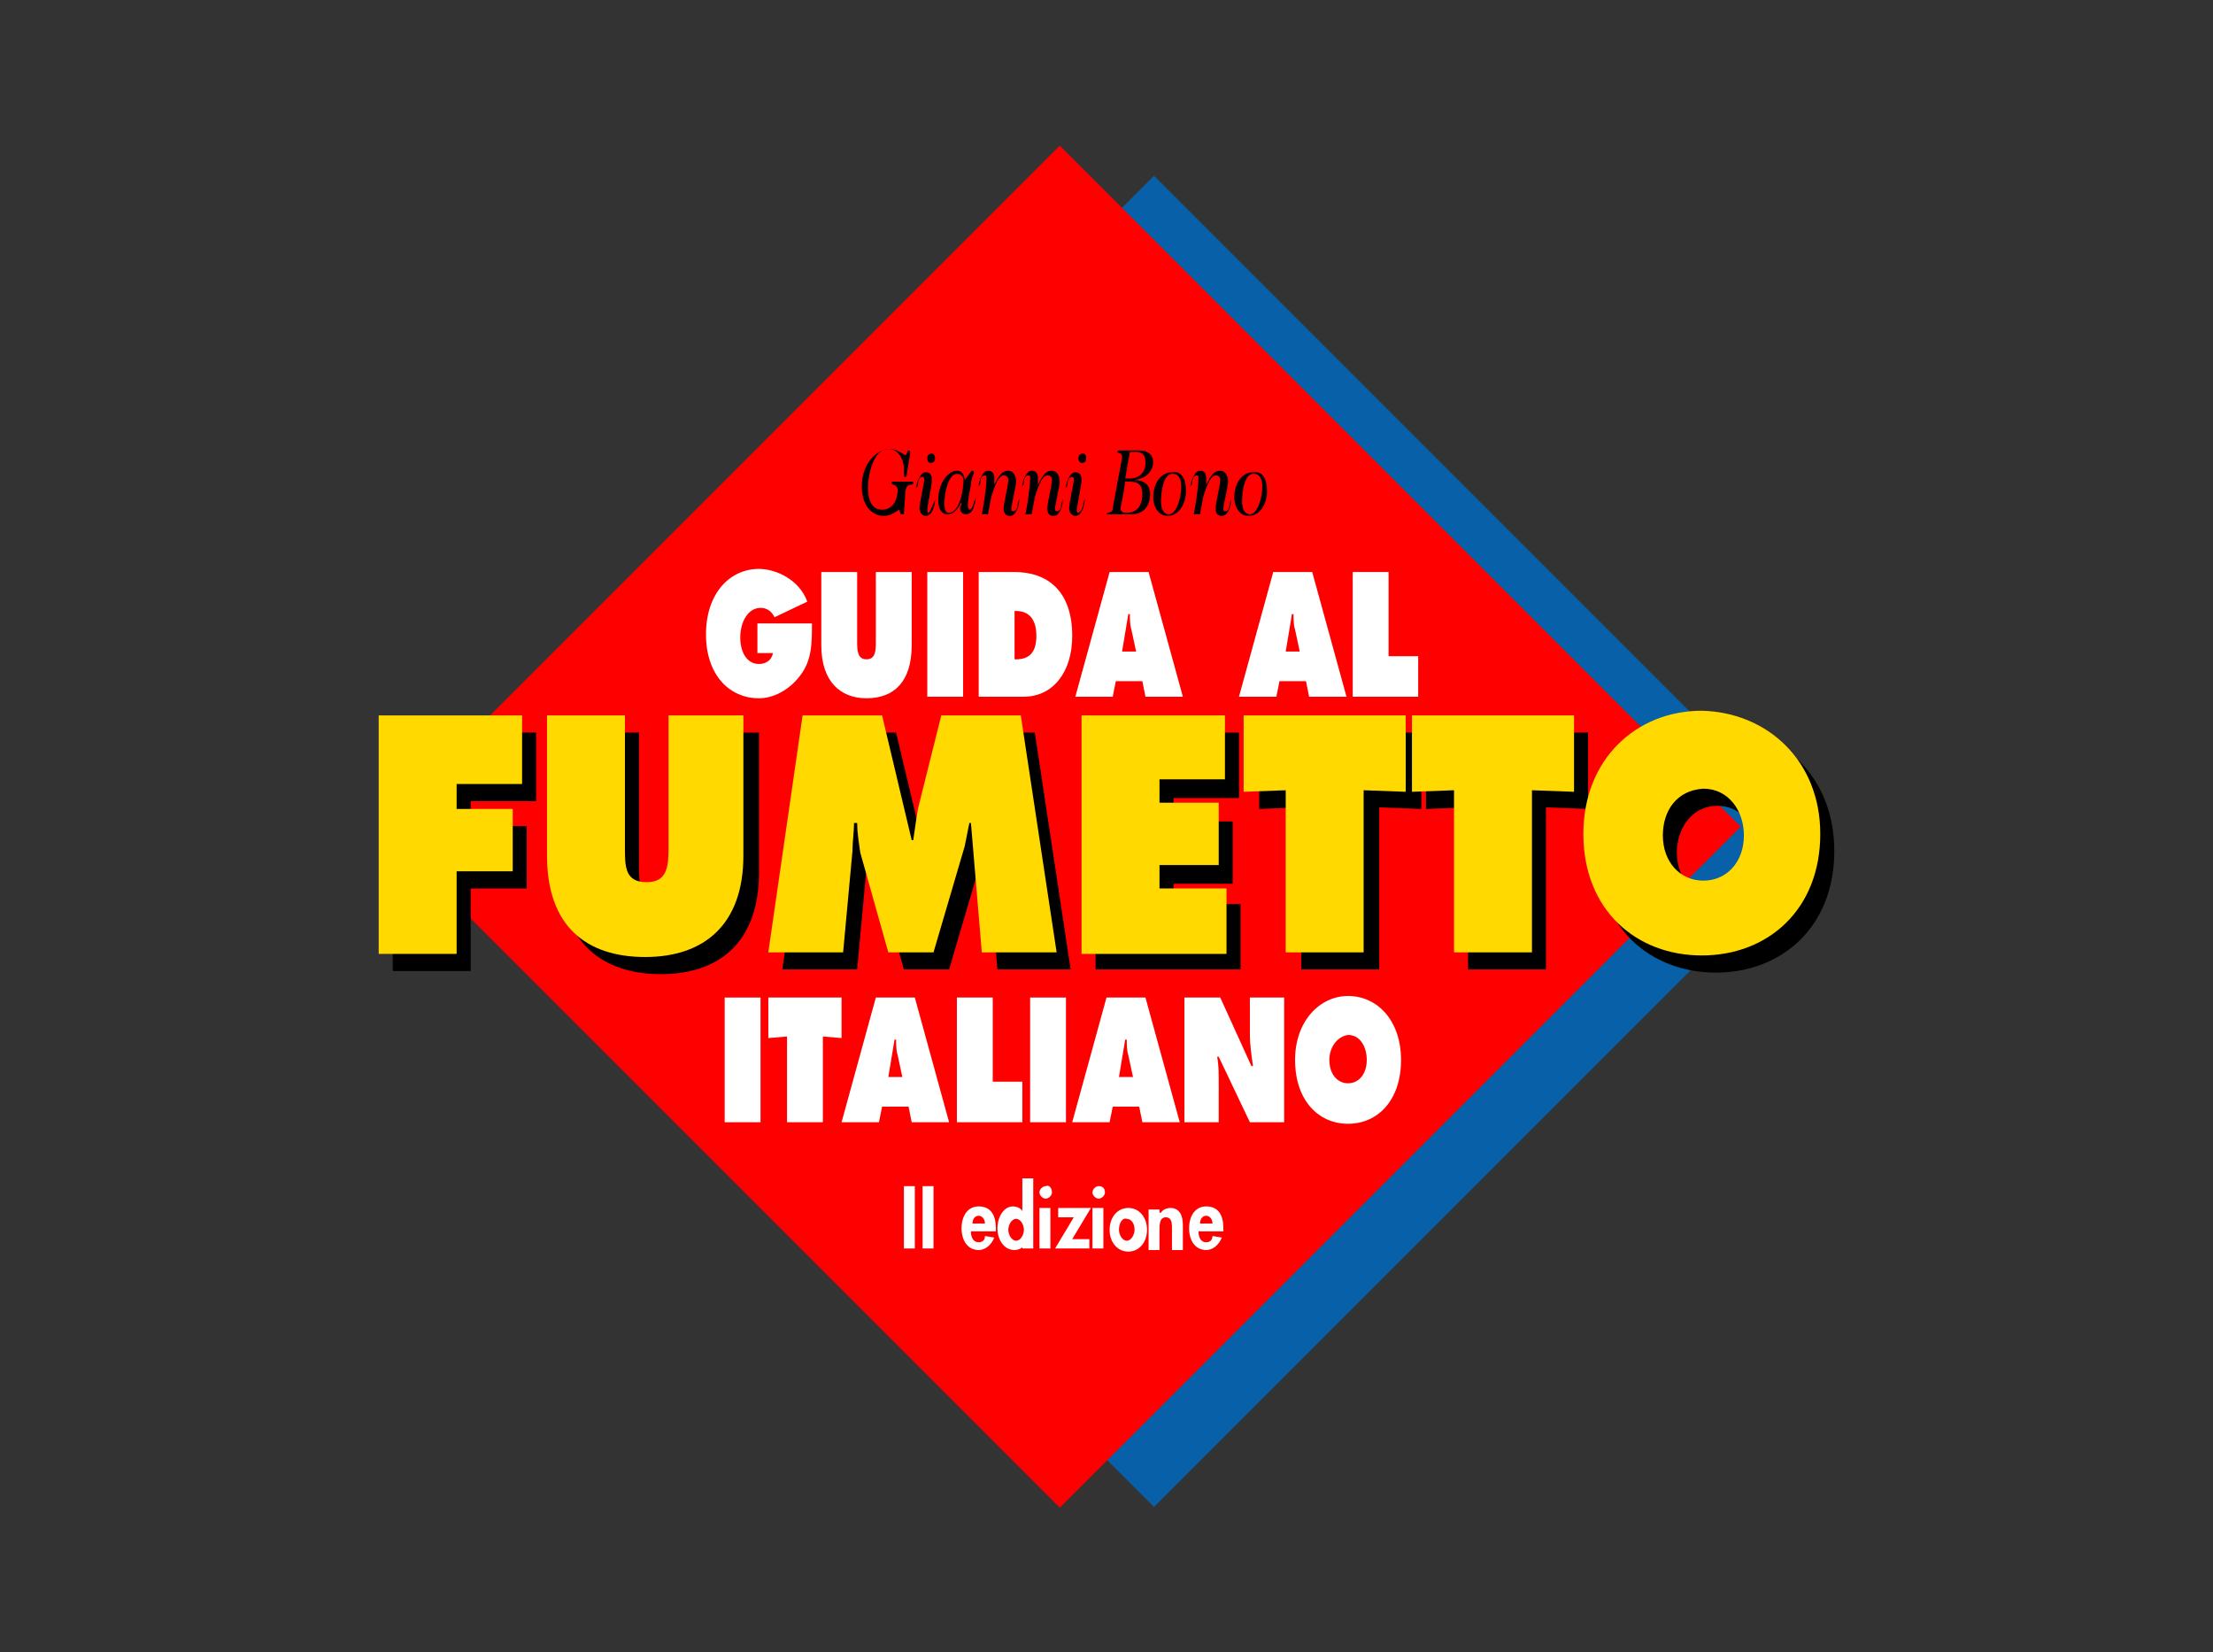 <svg xmlns="http://www.w3.org/2000/svg" xmlns:xlink="http://www.w3.org/1999/xlink" id="Layer_3" x="0px" y="0px" viewBox="0 0 142 106" style="enable-background:new 0 0 142 106;" xml:space="preserve"><rect x="0" y="0" width="142" height="106" fill="#333333" stroke="none"/><style type="text/css">	.st0{fill:#0860A8;}	.st1{fill:#FF0001;}	.st2{fill:#FFD900;}	.st3{fill:#FFFFFF;}</style><g>			<rect x="43.9" y="23.8" transform="matrix(0.707 -0.707 0.707 0.707 -16.515 68.191)" class="st0" width="60.4" height="60.4"></rect>			<rect x="37.1" y="22.1" transform="matrix(0.707 -0.707 0.707 0.707 -17.544 63.644)" class="st1" width="61.8" height="61.8"></rect>	<g>		<path d="M25.2,47h9.2v4.4h-4.2v1.6h3.6v4h-3.6v5.3h-5V47z"></path>		<path d="M48.7,47v9c0,4.4-2.5,6.5-6.3,6.5S36,60.4,36,56v-9h5v8.5c0,1.2,0,2.2,1.4,2.2c1.3,0,1.4-1,1.4-2.2V47H48.7z"></path>		<path d="M52.4,47h5.1l1.9,8h0.1c0.1-0.7,0.2-1.4,0.3-2l1.5-6h5.1l2.3,15.2H64l-0.7-8.3h-0.1c-0.1,0.5-0.2,1-0.3,1.5l-2,6.8H58   l-1.8-6.4c-0.1-0.6-0.3-1.3-0.3-1.9h-0.2c0,0.6-0.1,1.2-0.1,1.8L55,62.2h-4.8L52.4,47z"></path>		<path d="M70.3,47h9.2v4.2h-4.2v1.5h3.8v4h-3.8V58h4.3v4.2h-9.3V47z"></path>		<path d="M80.7,47h10.5v4.9l-2.7-0.1v10.4h-5V51.8l-2.7,0.1V47z"></path>		<path d="M91.4,47h10.5v4.9l-2.7-0.1v10.4h-5V51.8l-2.7,0.1V47z"></path>		<path d="M117.7,54.6c0,4.9-3.4,7.8-7.6,7.8c-4.2,0-7.6-2.9-7.6-7.8c0-4.8,3.4-7.9,7.6-7.9C114.3,46.7,117.7,49.8,117.7,54.6z    M107.6,54.7c0,1.7,1.1,2.9,2.6,2.9c1.5,0,2.6-1.2,2.6-2.9c0-1.6-1-3-2.6-3C108.6,51.7,107.6,53.1,107.6,54.7z"></path>	</g>	<g>		<path class="st2" d="M24.3,45.9h9.2v4.4h-4.2v1.6h3.6v4h-3.6v5.3h-5V45.9z"></path>		<path class="st2" d="M47.7,45.9v9c0,4.4-2.5,6.5-6.3,6.5c-3.8,0-6.3-2-6.3-6.5v-9h5v8.5c0,1.2,0,2.2,1.4,2.2c1.3,0,1.4-1,1.4-2.2   v-8.5H47.7z"></path>		<path class="st2" d="M51.5,45.9h5.1l1.9,8h0.1c0.1-0.7,0.2-1.4,0.3-2l1.5-6h5.1l2.3,15.2H63l-0.7-8.3h-0.1c-0.1,0.5-0.2,1-0.3,1.5   l-2,6.8h-2.9l-1.8-6.4C55.1,54,55,53.4,55,52.8h-0.2c0,0.6-0.1,1.2-0.1,1.8l-0.6,6.5h-4.8L51.5,45.9z"></path>		<path class="st2" d="M69.4,45.9h9.2V50h-4.2v1.5h3.8v4h-3.8v1.5h4.3v4.2h-9.3V45.9z"></path>		<path class="st2" d="M79.7,45.9h10.5v4.9l-2.7-0.1v10.4h-5V50.7l-2.7,0.1V45.9z"></path>		<path class="st2" d="M90.5,45.9h10.5v4.9l-2.7-0.1v10.4h-5V50.7l-2.7,0.1V45.9z"></path>		<path class="st2" d="M116.8,53.5c0,4.9-3.4,7.8-7.6,7.8c-4.2,0-7.6-2.9-7.6-7.8c0-4.8,3.4-7.9,7.6-7.9   C113.4,45.7,116.8,48.8,116.8,53.5z M106.7,53.6c0,1.7,1.1,2.9,2.6,2.9s2.6-1.2,2.6-2.9c0-1.6-1-3-2.6-3   C107.6,50.7,106.7,52,106.7,53.6z"></path>	</g>	<g>		<path class="st3" d="M52.1,40c0,1.3,0,2.4-0.8,3.4c-0.7,0.9-1.7,1.4-2.6,1.4c-1.9,0-3.4-1.5-3.4-4.1c0-2.6,1.5-4.2,3.4-4.2   c1.1,0,2.6,0.7,3.1,2.1l-2.1,1c-0.2-0.4-0.5-0.6-0.9-0.6c-0.8,0-1.3,0.9-1.3,1.9c0,0.9,0.4,1.7,1.2,1.7c0.4,0,0.8-0.2,0.9-0.7h-1   V40H52.1z"></path>		<path class="st3" d="M58.5,36.7v4.7c0,2.3-1.1,3.4-2.9,3.4c-1.7,0-2.9-1.1-2.9-3.4v-4.7H55v4.4c0,0.6,0,1.2,0.6,1.2   c0.6,0,0.6-0.6,0.6-1.2v-4.4H58.5z"></path>		<path class="st3" d="M59.5,36.7h2.3v8h-2.3V36.7z"></path>		<path class="st3" d="M62.8,36.7h2.3c2.1,0,3.7,1.2,3.7,4.1c0,2.4-1.3,3.9-3.1,3.9h-2.9V36.7z M65.1,42.3h0.1   c0.8,0,1.3-0.4,1.3-1.5c0-1.1-0.5-1.6-1.3-1.6h-0.1V42.3z"></path>		<path class="st3" d="M71.4,44.7H69l2.2-8h2.5l2.2,8h-2.4l-0.2-1h-1.7L71.4,44.7z M72.9,41.8l-0.3-1.4c-0.1-0.3-0.1-0.7-0.1-1h-0.1   L72,41.8H72.9z"></path>		<path class="st3" d="M81.9,44.7h-2.4l2.2-8h2.5l2.2,8H84l-0.2-1h-1.7L81.9,44.7z M83.4,41.8l-0.3-1.4c-0.1-0.3-0.1-0.7-0.1-1h-0.1   l-0.4,2.4H83.4z"></path>		<path class="st3" d="M86.8,36.7h2.3v5.4H91v2.6h-4.2V36.7z"></path>	</g>	<g>		<path class="st3" d="M46.5,64h2.3v8h-2.3V64z"></path>		<path class="st3" d="M49.3,64H54v2.6l-1.2-0.1V72h-2.3v-5.5l-1.2,0.1V64z"></path>		<path class="st3" d="M56.4,72H54l2.2-8h2.5l2.2,8h-2.4l-0.2-1h-1.7L56.4,72z M57.9,69.1l-0.3-1.4c-0.1-0.3-0.1-0.7-0.1-1h-0.1   L57,69.1H57.9z"></path>		<path class="st3" d="M61.4,64h2.3v5.4h1.9V72h-4.2V64z"></path>		<path class="st3" d="M66.1,64h2.3v8h-2.3V64z"></path>		<path class="st3" d="M71.2,72h-2.4l2.2-8h2.5l2.2,8h-2.4l-0.2-1h-1.7L71.2,72z M72.7,69.1l-0.3-1.4c-0.1-0.3-0.1-0.7-0.1-1h-0.1   l-0.4,2.4H72.7z"></path>		<path class="st3" d="M76.1,64h2.2l2,4.4h0.1c-0.1-0.7-0.2-1.4-0.2-2V64h2.2v8h-2.2l-2-4.2h-0.1c0.1,0.5,0.1,1.1,0.1,1.6V72h-2.2   V64z"></path>		<path class="st3" d="M89.9,68c0,2.6-1.5,4.1-3.4,4.1c-1.9,0-3.4-1.5-3.4-4.1c0-2.5,1.6-4.1,3.4-4.1C88.4,63.9,89.9,65.5,89.9,68z    M85.3,68c0,0.9,0.5,1.5,1.2,1.5c0.7,0,1.2-0.6,1.2-1.5c0-0.8-0.4-1.6-1.2-1.6C85.8,66.5,85.3,67.2,85.3,68z"></path>	</g>	<g>		<path class="st3" d="M58.7,80.1H58v-4h0.7V80.1z"></path>		<path class="st3" d="M59.9,80.1h-0.7v-4h0.7V80.1z"></path>		<path class="st3" d="M62.3,79c0,0.3,0.1,0.7,0.5,0.7c0.2,0,0.4-0.1,0.4-0.4l0.6,0.1c-0.2,0.5-0.6,0.8-1,0.8   c-0.7,0-1.1-0.6-1.1-1.4c0-0.8,0.4-1.4,1.1-1.4c0.8,0,1.1,0.6,1.1,1.4V79H62.3z M63.2,78.5c0-0.3-0.2-0.5-0.4-0.5   c-0.3,0-0.4,0.3-0.4,0.5H63.2z"></path>		<path class="st3" d="M65.7,79.9L65.7,79.9c-0.1,0.2-0.4,0.3-0.6,0.3c-0.7,0-1.1-0.7-1.1-1.4c0-0.7,0.4-1.4,1-1.4   c0.2,0,0.5,0.1,0.6,0.3h0v-2.1h0.7v4.5h-0.7V79.9z M65.7,78.9c0-0.3-0.2-0.7-0.5-0.7c-0.3,0-0.5,0.4-0.5,0.7   c0,0.3,0.2,0.7,0.5,0.7C65.5,79.6,65.7,79.2,65.7,78.9z"></path>		<path class="st3" d="M67.5,76.5c0,0.2-0.2,0.4-0.4,0.4c-0.2,0-0.4-0.2-0.4-0.4c0-0.2,0.2-0.4,0.4-0.4C67.3,76,67.5,76.2,67.5,76.5   z M67.4,80.1h-0.7v-2.6h0.7V80.1z"></path>		<path class="st3" d="M69.9,79.5v0.6h-2.2l1.2-2h-1v-0.6h2.1l-1.2,2H69.9z"></path>		<path class="st3" d="M70.9,76.5c0,0.2-0.2,0.4-0.4,0.4s-0.4-0.2-0.4-0.4c0-0.2,0.2-0.4,0.4-0.4S70.9,76.2,70.9,76.5z M70.8,80.1   h-0.7v-2.6h0.7V80.1z"></path>		<path class="st3" d="M73.6,78.9c0,0.8-0.5,1.4-1.2,1.4c-0.7,0-1.2-0.6-1.2-1.4c0-0.8,0.5-1.4,1.2-1.4   C73.1,77.5,73.6,78.1,73.6,78.9z M71.8,78.9c0,0.3,0.2,0.7,0.5,0.7c0.3,0,0.5-0.4,0.5-0.7c0-0.4-0.2-0.7-0.5-0.7   C72,78.1,71.8,78.5,71.8,78.9z"></path>		<path class="st3" d="M74.5,77.8L74.5,77.8c0.1-0.2,0.4-0.3,0.6-0.3c0.6,0,0.8,0.5,0.8,1.1v1.6h-0.7v-1.4c0-0.3,0-0.7-0.4-0.7   c-0.4,0-0.4,0.5-0.4,0.8v1.3h-0.7v-2.6h0.7V77.8z"></path>		<path class="st3" d="M76.9,79c0,0.3,0.1,0.7,0.5,0.7c0.2,0,0.4-0.1,0.4-0.4l0.6,0.1c-0.2,0.5-0.6,0.8-1,0.8   c-0.7,0-1.1-0.6-1.1-1.4c0-0.8,0.4-1.4,1.1-1.4c0.8,0,1.1,0.6,1.1,1.4V79H76.9z M77.8,78.5c0-0.3-0.2-0.5-0.4-0.5   c-0.3,0-0.4,0.3-0.4,0.5H77.8z"></path>	</g>	<g>		<path d="M57.8,33l-0.1-0.3c-0.2,0.1-0.5,0.4-1,0.4c-0.7,0-1.4-0.6-1.4-1.9c0-1.5,1-2.4,1.8-2.4c0.5,0,0.9,0.4,1,0.4   s0.1-0.3,0.2-0.3c0,0,0.1,0,0.1,0.1c0,0.1,0,0.2-0.2,1.3c0,0.3-0.1,0.3-0.1,0.3c0,0-0.1,0-0.1-0.1c0,0,0-0.2,0-0.4   c0-0.7-0.4-1.3-1-1.3c-0.9,0-1.3,1.5-1.3,2.5c0,0.9,0.3,1.4,0.9,1.4c0.6,0,1-0.5,1-1.3c0-0.3-0.4-0.3-0.4-0.4c0-0.1,0-0.1,0.1-0.1   c0.2,0,0.4,0,0.6,0c0.2,0,0.4,0,0.6,0c0.1,0,0.1,0,0.1,0.1c0,0.2-0.4-0.1-0.5,0.5L58,33H57.8z"></path>		<path d="M59.9,32.3c0.1-0.2,0.1-0.3,0.1-0.3c0,0,0,0,0,0.1c0,0.1-0.1,1-0.6,1c-0.2,0-0.4-0.2-0.4-0.5c0-0.3,0.3-1.6,0.3-1.8   c0-0.1,0-0.2-0.1-0.2c-0.2,0-0.3,0.2-0.3,0.5c0,0.1-0.1,0.2-0.1,0.2c0,0,0,0,0-0.1c0-0.1,0.2-0.9,0.6-0.9c0.3,0,0.4,0.2,0.4,0.5   c0,0.3-0.3,1.7-0.3,1.9c0,0.1,0,0.2,0.1,0.2C59.7,32.8,59.8,32.5,59.9,32.3z M60,29.4c0,0.2-0.1,0.3-0.3,0.3   c-0.1,0-0.2-0.1-0.2-0.3c0-0.2,0.1-0.3,0.3-0.3C59.9,29.1,60,29.2,60,29.4z"></path>		<path d="M61.7,32.2c-0.1,0.2-0.4,0.8-0.9,0.8c-0.4,0-0.6-0.4-0.6-0.9c0-1.2,0.7-1.9,1.2-1.9c0.4,0,0.5,0.4,0.5,0.6   c0.4-0.5,0.4-0.6,0.5-0.6c0,0,0.1,0,0.1,0.1c0,0.1-0.2,0.4-0.2,0.8c-0.2,1-0.2,1.2-0.2,1.4c0,0.1,0.1,0.2,0.1,0.2   c0.1,0,0.2-0.1,0.3-0.5c0.1-0.2,0.1-0.3,0.1-0.3c0,0,0,0,0,0.1c0,0.1-0.1,1-0.6,1c-0.3,0-0.4-0.2-0.4-0.5   C61.7,32.4,61.7,32.4,61.7,32.2L61.7,32.2z M61.4,30.4c-0.5,0-0.8,1.1-0.8,1.9c0,0.5,0.1,0.6,0.3,0.6c0.6,0,0.9-1.3,0.9-1.8   C61.9,30.6,61.7,30.4,61.4,30.4z"></path>		<path d="M63.4,33c-0.1,0-0.2,0-0.2,0c-0.1,0-0.1,0-0.2,0c0.2-1,0.3-2,0.3-2.3c0-0.1,0-0.2-0.1-0.2c-0.2,0-0.3,0.2-0.3,0.5   c0,0.1-0.1,0.2-0.1,0.2c0,0,0,0,0-0.1c0-0.1,0.2-0.9,0.6-0.9c0.3,0,0.4,0.2,0.4,0.5c0,0.1,0,0.3,0,0.4l0,0   c0.3-0.6,0.5-0.9,0.9-0.9c0.3,0,0.5,0.3,0.5,0.7c0,0.3-0.3,1.5-0.3,1.7c0,0.1,0,0.2,0.1,0.2c0.2,0,0.3-0.2,0.3-0.5   c0.1-0.2,0.1-0.3,0.1-0.3c0,0,0,0,0,0.1c0,0.1-0.1,1-0.6,1c-0.3,0-0.4-0.2-0.4-0.5c0-0.3,0.3-1.5,0.3-1.8c0-0.2-0.1-0.3-0.3-0.3   c-0.4,0-0.7,1.1-0.8,1.4L63.4,33z"></path>		<path d="M66.2,33c-0.1,0-0.2,0-0.2,0c-0.1,0-0.1,0-0.2,0c0.2-1,0.3-2,0.3-2.3c0-0.1,0-0.2-0.1-0.2c-0.2,0-0.3,0.2-0.3,0.5   c0,0.1-0.1,0.2-0.1,0.2c0,0,0,0,0-0.1c0-0.1,0.2-0.9,0.6-0.9c0.3,0,0.4,0.2,0.4,0.5c0,0.1,0,0.3,0,0.4l0,0   c0.3-0.6,0.5-0.9,0.9-0.9c0.3,0,0.5,0.3,0.5,0.7c0,0.3-0.3,1.5-0.3,1.7c0,0.1,0,0.2,0.1,0.2c0.2,0,0.3-0.2,0.3-0.5   c0.1-0.2,0.1-0.3,0.1-0.3c0,0,0,0,0,0.1c0,0.1-0.1,1-0.6,1c-0.3,0-0.4-0.2-0.4-0.5c0-0.3,0.3-1.5,0.3-1.8c0-0.2-0.1-0.3-0.3-0.3   c-0.4,0-0.7,1.1-0.8,1.4L66.2,33z"></path>		<path d="M69.5,32.3c0.1-0.2,0.1-0.3,0.1-0.3c0,0,0,0,0,0.1c0,0.1-0.1,1-0.6,1c-0.2,0-0.4-0.2-0.4-0.5c0-0.3,0.3-1.6,0.3-1.8   c0-0.1,0-0.2-0.1-0.2c-0.2,0-0.3,0.2-0.3,0.5c0,0.1-0.1,0.2-0.1,0.2c0,0,0,0,0-0.1c0-0.1,0.2-0.9,0.6-0.9c0.3,0,0.4,0.2,0.4,0.5   c0,0.3-0.3,1.7-0.3,1.9c0,0.1,0,0.2,0.1,0.2C69.4,32.8,69.5,32.5,69.5,32.3z M69.7,29.4c0,0.2-0.1,0.3-0.3,0.3   c-0.1,0-0.2-0.1-0.2-0.3c0-0.2,0.1-0.3,0.3-0.3C69.6,29.1,69.7,29.2,69.7,29.4z"></path>		<path d="M72.8,30.8c0.6,0,1,0.3,1,0.9c0,0.6-0.3,1.3-1.2,1.3c-0.3,0-0.6,0-0.9,0c-0.2,0-0.4,0-0.6,0C71,33,71,33,71,33   c0-0.2,0.4,0,0.4-0.4c0.5-2.8,0.6-3.1,0.6-3.3c0-0.3-0.3-0.2-0.3-0.3c0,0,0-0.1,0.1-0.1c0.2,0,0.3,0,0.5,0c0.3,0,0.5,0,0.8,0   c0.7,0,0.9,0.4,0.9,0.8C73.9,30.5,73.3,30.7,72.8,30.8L72.8,30.8L72.8,30.8z M72.2,30.9c-0.2,1.4-0.3,1.6-0.3,1.7   c0,0.2,0.1,0.3,0.4,0.3c0.6,0,1-0.4,1-1.2c0-0.4-0.1-0.8-0.8-0.8H72.2z M72.2,30.7h0.3c0.6,0,1-0.4,1-1c0-0.4-0.1-0.7-0.6-0.7   h-0.4L72.2,30.7z"></path>		<path d="M76.1,31.5c0,0.9-0.5,1.6-1.2,1.6c-0.5,0-0.9-0.5-0.9-1.2c0-0.9,0.5-1.6,1.2-1.6C75.8,30.2,76.1,30.7,76.1,31.5z    M74.5,32.2c0,0.5,0.2,0.8,0.5,0.8c0.5,0,0.8-1.1,0.8-1.8c0-0.5-0.2-0.8-0.5-0.8C74.7,30.3,74.5,31.4,74.5,32.2z"></path>		<path d="M77,33c-0.1,0-0.2,0-0.2,0c-0.1,0-0.1,0-0.2,0c0.2-1,0.3-2,0.3-2.3c0-0.1,0-0.2-0.1-0.2c-0.2,0-0.3,0.2-0.3,0.5   c0,0.1-0.1,0.2-0.1,0.2c0,0,0,0,0-0.1c0-0.1,0.2-0.9,0.6-0.9c0.3,0,0.4,0.2,0.4,0.5c0,0.1,0,0.3,0,0.4l0,0   c0.3-0.6,0.5-0.9,0.9-0.9c0.3,0,0.5,0.3,0.5,0.7c0,0.3-0.3,1.5-0.3,1.7c0,0.1,0,0.2,0.1,0.2c0.2,0,0.3-0.2,0.3-0.5   C79,32.1,79,32,79,32c0,0,0,0,0,0.1c0,0.1-0.1,1-0.6,1c-0.3,0-0.4-0.2-0.4-0.5c0-0.3,0.3-1.5,0.3-1.8c0-0.2-0.1-0.3-0.3-0.3   c-0.4,0-0.7,1.1-0.8,1.4L77,33z"></path>		<path d="M81.3,31.5c0,0.9-0.5,1.6-1.2,1.6c-0.5,0-0.9-0.5-0.9-1.2c0-0.9,0.5-1.6,1.2-1.6C81,30.2,81.3,30.7,81.3,31.5z M79.7,32.2   c0,0.5,0.2,0.8,0.5,0.8c0.5,0,0.8-1.1,0.8-1.8c0-0.5-0.2-0.8-0.5-0.8C79.9,30.3,79.7,31.4,79.7,32.2z"></path>	</g></g></svg>